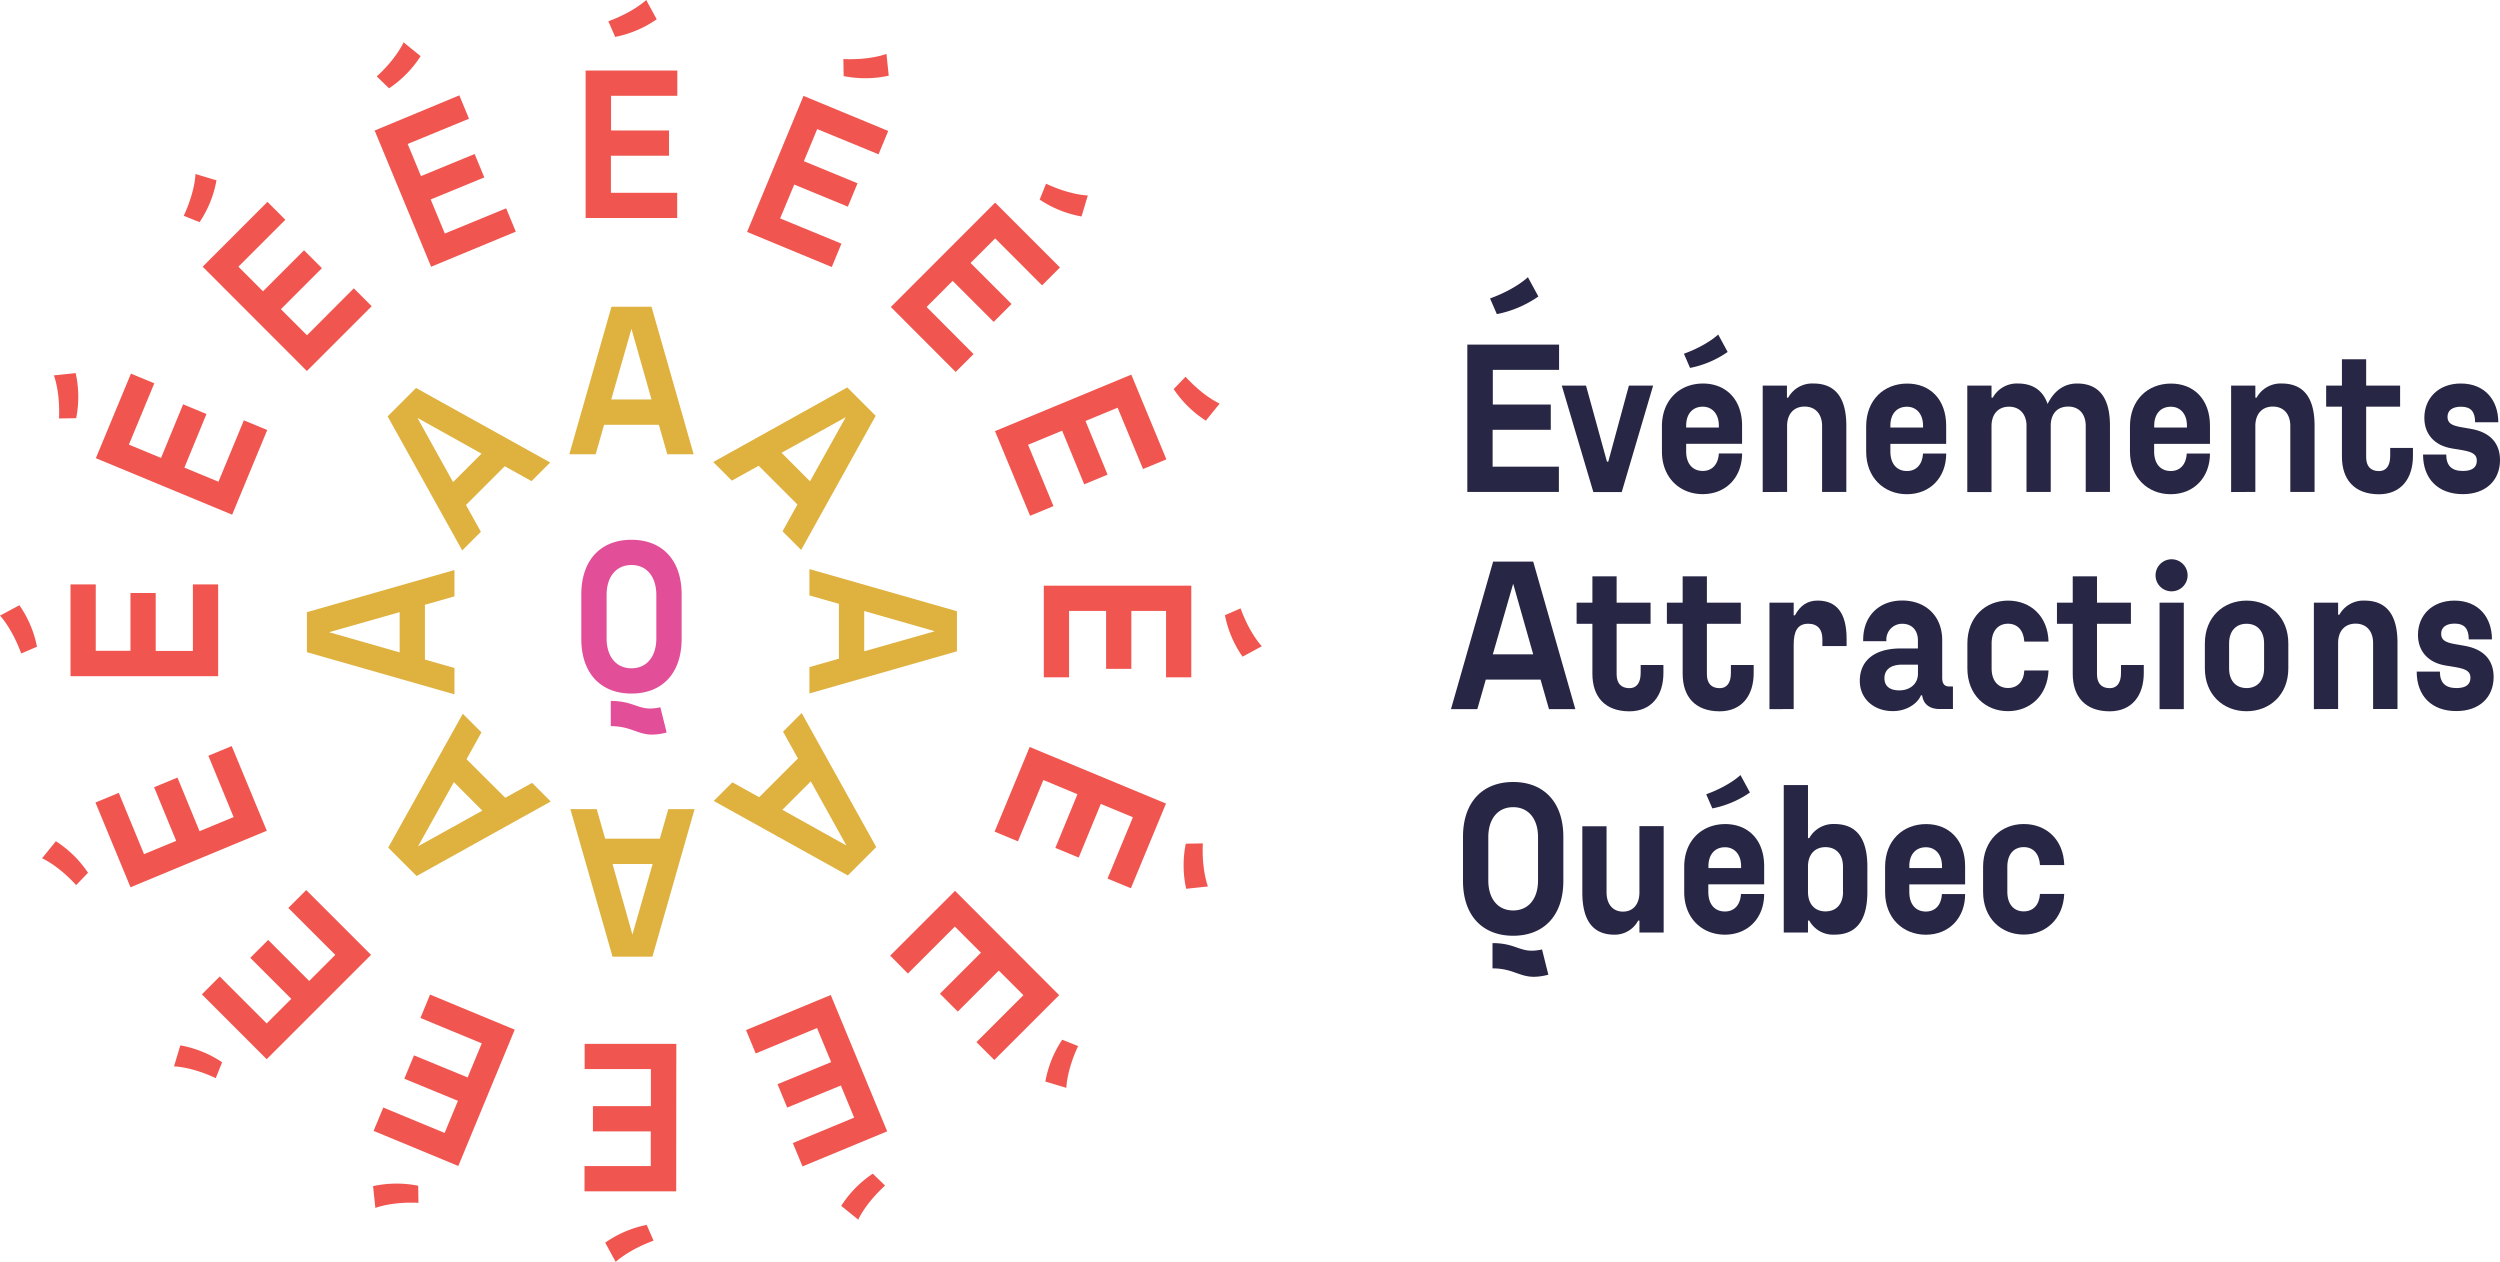 <svg id="Layer_1" data-name="Layer 1" xmlns="http://www.w3.org/2000/svg" viewBox="0 0 792.36 399.93"><defs><style>.cls-1{fill:#f0564f;}.cls-2{fill:#dfb13e;}.cls-3{fill:#e24e97;}.cls-4{fill:#272644;}</style></defs><path class="cls-1" d="M234.47,49.14h29.06v8h-21v11h18.37v8H242.49V87.88h21v8H234.47Zm7.2-15.62c8.15-3,12-6.74,12-6.74L257,32.89a34.85,34.85,0,0,1-13.16,5.59Z" transform="translate(-48.86 -26.78)"/><path class="cls-1" d="M167.6,68.15,194.44,57l3.07,7.41-19.44,8,4.22,10.18,17-7,3.07,7.41-17,7,4.48,10.8,19.44-8,3.06,7.4-26.84,11.12ZM168.27,51c6.39-5.84,8.5-10.81,8.5-10.81l5.4,4.38a34.74,34.74,0,0,1-10,10.2Z" transform="translate(-48.86 -26.78)"/><path class="cls-1" d="M113.09,111.31l20.54-20.55,5.67,5.67-14.88,14.88,7.8,7.79,13-13,5.67,5.67-13,13,8.27,8.27L161,118.16l5.67,5.67-20.55,20.54Zm-6-16.14c3.67-7.85,3.72-13.24,3.72-13.24l6.66,2a34.72,34.72,0,0,1-5.35,13.26Z" transform="translate(-48.86 -26.78)"/><path class="cls-1" d="M79.24,172,90.36,145.2l7.41,3.06L89.71,167.7l10.19,4.22,7-17,7.4,3.07-7,17,10.8,4.47L126.15,160l7.41,3.07-11.12,26.84ZM67.56,159.41c.39-8.65-1.63-13.65-1.63-13.65l6.91-.73A34.65,34.65,0,0,1,73,159.32Z" transform="translate(-48.86 -26.78)"/><path class="cls-1" d="M71.21,241.1V212h8v21.05h11V214.72h8v18.37H110V212h8V241.1Zm-15.62-7.2c-3-8.14-6.73-12-6.73-12L55,218.6a34.75,34.75,0,0,1,5.59,13.15Z" transform="translate(-48.86 -26.78)"/><path class="cls-1" d="M90.23,308,79.11,281.13l7.4-3.06,8,19.43,10.19-4.21-7-17,7.4-3.07,7,17,10.8-4.47-8-19.44,7.4-3.07,11.12,26.84ZM73,307.31c-5.85-6.4-10.81-8.5-10.81-8.5l4.37-5.41a34.87,34.87,0,0,1,10.2,10Z" transform="translate(-48.86 -26.78)"/><path class="cls-1" d="M133.38,362.49l-20.54-20.55,5.66-5.67,14.88,14.88,7.8-7.79-13-13,5.67-5.67,13,13,8.27-8.27-14.88-14.87,5.67-5.67,20.55,20.54Zm-16.13,6c-7.85-3.68-13.24-3.72-13.24-3.72l2-6.67a34.91,34.91,0,0,1,13.25,5.35Z" transform="translate(-48.86 -26.78)"/><path class="cls-1" d="M194.12,396.33l-26.85-11.12,3.07-7.4,19.44,8.05L194,375.68l-17-7,3.07-7.41,17,7,4.48-10.8-19.44-8.05,3.06-7.41L212,353.13ZM181.49,408c-8.66-.39-13.66,1.63-13.66,1.63l-.73-6.91a34.91,34.91,0,0,1,14.3-.13Z" transform="translate(-48.86 -26.78)"/><path class="cls-1" d="M263.18,404.36H234.12v-8h21v-11H236.79v-8h18.37V365.62h-21v-8h29.06ZM256,420c-8.15,3-12,6.74-12,6.74l-3.32-6.11A34.85,34.85,0,0,1,253.83,415Z" transform="translate(-48.86 -26.78)"/><path class="cls-1" d="M330.05,385.35l-26.84,11.12-3.07-7.41L319.58,381l-4.22-10.18-17,7-3.07-7.41,17-7-4.47-10.8-19.44,8.05-3.07-7.4,26.85-11.12Zm-.67,17.19c-6.39,5.84-8.5,10.81-8.5,10.81l-5.4-4.38a34.74,34.74,0,0,1,10-10.2Z" transform="translate(-48.86 -26.78)"/><path class="cls-1" d="M384.56,342.19,364,362.74l-5.66-5.67,14.88-14.88-7.8-7.79-13,13-5.66-5.67,13-13-8.26-8.27-14.88,14.88L331,329.67l20.55-20.54Zm6,16.14c-3.67,7.85-3.72,13.24-3.72,13.24l-6.66-2a34.72,34.72,0,0,1,5.35-13.26Z" transform="translate(-48.86 -26.78)"/><path class="cls-1" d="M418.41,281.46,407.29,308.3l-7.41-3.06,8.05-19.44-10.18-4.22-7,17-7.4-3.07,7-17L379.55,274l-8.06,19.44-7.4-3.07,11.12-26.84Zm11.68,12.63c-.39,8.65,1.63,13.65,1.63,13.65l-6.91.73a34.65,34.65,0,0,1-.13-14.29Z" transform="translate(-48.86 -26.78)"/><path class="cls-1" d="M426.43,212.4v29.06h-8V220.41h-11v18.37h-8V220.41H387.69v21.05h-8V212.4Zm15.63,7.2c2.95,8.14,6.73,12,6.73,12l-6.11,3.31a34.75,34.75,0,0,1-5.59-13.15Z" transform="translate(-48.86 -26.78)"/><path class="cls-1" d="M407.42,145.52l11.12,26.85-7.4,3.06L403.08,156l-10.18,4.21,7,17-7.4,3.07-7-17-10.8,4.47,8.05,19.44-7.41,3.07-11.12-26.84Zm17.19.67c5.85,6.4,10.81,8.5,10.81,8.5l-4.37,5.41a34.87,34.87,0,0,1-10.2-10Z" transform="translate(-48.86 -26.78)"/><path class="cls-1" d="M364.27,91l20.54,20.55-5.67,5.67-14.87-14.88-7.8,7.79,13,13-5.67,5.67-13-13-8.26,8.27L357.42,139l-5.67,5.67L331.2,124.08Zm16.13-6c7.85,3.68,13.24,3.72,13.24,3.72l-2,6.67a35,35,0,0,1-13.26-5.35Z" transform="translate(-48.86 -26.78)"/><path class="cls-1" d="M303.53,57.17l26.85,11.12-3.07,7.4-19.44-8-4.22,10.18,17,7-3.06,7.41-17-7L296.11,96l19.44,8-3.06,7.41-26.85-11.12Zm12.63-11.68c8.66.39,13.66-1.63,13.66-1.63l.72,6.91a34.85,34.85,0,0,1-14.29.13Z" transform="translate(-48.86 -26.78)"/><path class="cls-2" d="M242.66,124h12.69l13.36,46.76h-8.35l-2.68-9.35H240.32l-2.67,9.35H229.3Zm12.69,29.39L249,131l-6.41,22.38Z" transform="translate(-48.86 -26.78)"/><path class="cls-2" d="M171.72,158.75l9-9,42.51,23.61-5.9,5.91-8.5-4.72-12.28,12.28,4.72,8.5-5.91,5.9Zm29.76,11.81-20.31-11.33,11.28,20.35Z" transform="translate(-48.86 -26.78)"/><path class="cls-2" d="M146.14,233.49V220.8l46.76-13.36v8.35l-9.36,2.67v17.37l9.36,2.67v8.35Zm29.39-12.69-22.38,6.35,22.38,6.41Z" transform="translate(-48.86 -26.78)"/><path class="cls-2" d="M180.9,304.43l-9-9L195.54,253l5.91,5.9-4.73,8.5L209,279.63l8.51-4.72,5.9,5.9Zm11.81-29.76L181.37,295l20.36-11.29Z" transform="translate(-48.86 -26.78)"/><path class="cls-2" d="M255.64,330H243l-13.36-46.76h8.35l2.67,9.35H258l2.67-9.35H269ZM243,300.62,249.3,323l6.41-22.38Z" transform="translate(-48.86 -26.78)"/><path class="cls-2" d="M326.58,295.25l-9,9-42.5-23.61,5.9-5.91,8.5,4.72,12.28-12.28-4.72-8.5,5.9-5.9Zm-29.76-11.81,20.31,11.33-11.29-20.35Z" transform="translate(-48.86 -26.78)"/><path class="cls-2" d="M352.16,220.51V233.2L305.4,246.56v-8.35l9.35-2.67V218.17l-9.35-2.67v-8.35ZM322.77,233.2l22.37-6.35-22.37-6.41Z" transform="translate(-48.86 -26.78)"/><path class="cls-2" d="M317.4,149.57l9,9-23.62,42.51-5.9-5.9,4.72-8.5-12.28-12.28-8.5,4.72-5.9-5.9Zm-11.81,29.76L316.92,159l-20.35,11.29Z" transform="translate(-48.86 -26.78)"/><path class="cls-3" d="M249,246.6c-9.62,0-15.9-6.28-15.9-17.37v-14c0-11.09,6.28-17.37,15.9-17.37s15.9,6.28,15.9,17.37v14C264.9,240.32,258.62,246.6,249,246.6Zm0-40.74c-4.88,0-7.88,3.74-7.88,9.48V229.1c0,5.75,3,9.49,7.88,9.49s7.88-3.74,7.88-9.49V215.34C256.88,209.6,253.88,205.86,249,205.86Zm-6.55,43.08c6.55,0,8.35,2.4,12.5,2.4a14.76,14.76,0,0,0,3.2-.4l2,8a18.15,18.15,0,0,1-4.55.67c-4.74,0-6.81-2.68-13.16-2.68Z" transform="translate(-48.86 -26.78)"/><path class="cls-4" d="M513.92,136H543v8h-21v11h18.37v8H521.94v11.69h21v8H513.92Zm7.2-14.63c8.14-2.95,12-6.73,12-6.73l3.32,6.11a34.85,34.85,0,0,1-13.16,5.59Z" transform="translate(-48.86 -26.78)"/><path class="cls-4" d="M558.18,173.11h.41L565.13,149h7.68l-9.95,33.73h-9l-10-33.73h7.68Z" transform="translate(-48.86 -26.78)"/><path class="cls-4" d="M607.54,182.73V149h7.68v3.81h.4a8.68,8.68,0,0,1,8-4.48c6.48,0,10.42,3.94,10.42,13.36v21h-7.68v-20.9c0-3.81-2.14-6.15-5.55-6.15s-5.54,2.34-5.54,6.15v20.9Z" transform="translate(-48.86 -26.78)"/><path class="cls-4" d="M640.33,169.91v-8c0-8.41,5.67-13.56,13-13.56s12.36,5.08,12.36,13.36v5.75H648v2.4c0,3.88,2,6.21,5.27,6.21,2.94,0,4.88-2.07,5.08-5.54h7.35c0,7.48-5,12.89-12.49,12.89C646,183.4,640.33,178.19,640.33,169.91Zm7.68-8.22v.6h10.35v-.6c0-3.81-2.2-6-5.08-6C650,155.68,648,158,648,161.69Z" transform="translate(-48.86 -26.78)"/><path class="cls-4" d="M672.38,182.73V149h7.68v3.81h.4a8.7,8.7,0,0,1,7.95-4.48c4.54,0,7.88,2,9.42,6.48,2-4,5.08-6.48,9.35-6.48,6.48,0,10.42,3.94,10.42,13.36v21h-7.68v-20.9c0-3.81-2.14-6.15-5.54-6.15s-5.35,2.14-5.55,5.61v21.44h-7.68V161.29c-.2-3.47-2.34-5.61-5.54-5.61-3.41,0-5.55,2.34-5.55,6.15v20.9Z" transform="translate(-48.86 -26.78)"/><path class="cls-4" d="M723.94,169.91v-8c0-8.41,5.68-13.56,13-13.56s12.36,5.08,12.36,13.36v5.75h-17.7v2.4c0,3.88,2,6.21,5.28,6.21,2.94,0,4.87-2.07,5.07-5.54h7.35c0,7.48-5,12.89-12.49,12.89C729.62,183.4,723.94,178.19,723.94,169.91Zm7.68-8.22v.6H742v-.6c0-3.81-2.2-6-5.07-6C733.63,155.68,731.62,158,731.62,161.69Z" transform="translate(-48.86 -26.78)"/><path class="cls-4" d="M756,182.73V149h7.68v3.81h.4a8.68,8.68,0,0,1,7.95-4.48c6.48,0,10.42,3.94,10.42,13.36v21h-7.69v-20.9c0-3.81-2.13-6.15-5.54-6.15s-5.54,2.34-5.54,6.15v20.9Z" transform="translate(-48.86 -26.78)"/><path class="cls-4" d="M791.12,171.51V155.68h-5V149h5v-8.35h7.68V149h10.76v6.68H798.8v16c0,2.88,1.41,4.41,4.08,4.41,2.2,0,3.54-1.6,3.54-4.81v-2.53h7.21v2.53c0,7.22-3.8,12.16-10.82,12.16C795.06,183.4,791.12,178.79,791.12,171.51Z" transform="translate(-48.86 -26.78)"/><path class="cls-4" d="M816.83,170.84h7.35c0,3.54,1.74,5.21,5.28,5.21,3.14,0,4.41-1.27,4.41-3.27,0-1.8-1.07-2.74-4.68-3.34l-3.2-.53c-5.75-.94-8.75-4.75-8.75-9.69,0-6.21,4.47-10.89,11.55-10.89,7.75,0,11.89,5.41,11.89,12.29h-7.35c0-3.34-1.33-4.94-4.47-4.94-2.74,0-4.28,1.2-4.28,3.21s1.34,2.74,4.28,3.27l3.07.53c6.28,1.07,9.29,4.68,9.29,9.89,0,6.55-4.61,10.82-11.76,10.82C821.64,183.4,816.83,178.59,816.83,170.84Z" transform="translate(-48.86 -26.78)"/><path class="cls-4" d="M522.1,204.78h12.7l13.35,46.75H539.8l-2.67-9.35H519.77l-2.68,9.35h-8.35Zm12.7,29.39-6.35-22.38L522,234.17Z" transform="translate(-48.86 -26.78)"/><path class="cls-4" d="M553.56,240.31V224.48h-5V217.8h5v-8.35h7.68v8.35H572v6.68H561.24v16c0,2.87,1.41,4.41,4.08,4.41,2.2,0,3.54-1.61,3.54-4.81v-2.54h7.21v2.54c0,7.21-3.8,12.15-10.82,12.15C557.5,252.2,553.56,247.59,553.56,240.31Z" transform="translate(-48.86 -26.78)"/><path class="cls-4" d="M582.17,240.31V224.48h-5V217.8h5v-8.35h7.68v8.35H600.6v6.68H589.85v16c0,2.87,1.4,4.41,4.07,4.41,2.21,0,3.54-1.61,3.54-4.81v-2.54h7.22v2.54c0,7.21-3.81,12.15-10.82,12.15C586.11,252.2,582.17,247.59,582.17,240.31Z" transform="translate(-48.86 -26.78)"/><path class="cls-4" d="M609.68,251.53V217.8h7.68v4h.4c1.67-3.14,4-4.67,7.15-4.67,6.08,0,9.22,3.94,9.22,12.15v2.27h-7.68v-2.27c0-2.87-1.4-4.81-4.48-4.81-3.4,0-4.61,2.41-4.61,6.55v20.5Z" transform="translate(-48.86 -26.78)"/><path class="cls-4" d="M638.31,242.58c0-6.34,4.54-10.28,13-10.28h5.42v-2.61c0-2.8-1.61-5.21-5-5.21a5,5,0,0,0-5,5.21V230h-7.35v-.34c0-8,5.41-12.55,12.36-12.55,7.41,0,12.69,4.87,12.69,12.55v11.89c0,1.94.67,2.81,2.33,2.81h1.07v7.14h-4.2c-3.41,0-5.21-1.73-5.55-4.34h-.4c-1,2.54-4.47,5-8.82,5C642.79,252.2,638.31,248.26,638.31,242.58Zm18.44-2.33v-2.81h-5.08c-3.54,0-5.55,1.6-5.55,4.28,0,2.47,1.61,3.87,4.75,3.87S656.75,243.72,656.75,240.25Z" transform="translate(-48.86 -26.78)"/><path class="cls-4" d="M672.41,238.64v-7.95c0-8.35,5.75-13.55,12.89-13.55s12.63,4.94,12.83,13h-7.68c-.2-3.54-2.14-5.68-5.15-5.68-3.2,0-5.21,2.34-5.21,6.21v7.95c0,3.88,2,6.22,5.21,6.22,3,0,5-2.08,5.15-5.55h7.68c-.33,7.95-5.88,12.89-12.83,12.89C678.16,252.2,672.41,247,672.41,238.64Z" transform="translate(-48.86 -26.78)"/><path class="cls-4" d="M705.8,240.31V224.48h-5V217.8h5v-8.35h7.69v8.35h10.75v6.68H713.49v16c0,2.87,1.4,4.41,4.07,4.41,2.21,0,3.54-1.61,3.54-4.81v-2.54h7.22v2.54c0,7.21-3.81,12.15-10.83,12.15C709.75,252.2,705.8,247.59,705.8,240.31Z" transform="translate(-48.86 -26.78)"/><path class="cls-4" d="M732.05,209.12a5.08,5.08,0,1,1,5.08,5.08A5.06,5.06,0,0,1,732.05,209.12Zm1.27,8.68H741v33.73h-7.68Z" transform="translate(-48.86 -26.78)"/><path class="cls-4" d="M747.68,238.64v-7.95c0-8.35,5.88-13.55,13.22-13.55s13.23,5.2,13.23,13.55v7.95c0,8.35-5.88,13.56-13.23,13.56S747.68,247,747.68,238.64Zm18.77,0v-7.95c0-3.87-2.14-6.21-5.55-6.21s-5.54,2.34-5.54,6.21v7.95c0,3.88,2.14,6.22,5.54,6.22S766.45,242.52,766.45,238.64Z" transform="translate(-48.86 -26.78)"/><path class="cls-4" d="M782.23,251.53V217.8h7.68v3.81h.4a8.7,8.7,0,0,1,8-4.47c6.48,0,10.42,3.94,10.42,13.35v21H801v-20.9c0-3.81-2.14-6.15-5.55-6.15s-5.54,2.34-5.54,6.15v20.9Z" transform="translate(-48.86 -26.78)"/><path class="cls-4" d="M814.82,239.65h7.35c0,3.54,1.73,5.21,5.27,5.21,3.14,0,4.41-1.27,4.41-3.28,0-1.8-1.07-2.74-4.67-3.34l-3.21-.53c-5.74-.94-8.75-4.74-8.75-9.69,0-6.21,4.48-10.88,11.56-10.88,7.74,0,11.89,5.41,11.89,12.29h-7.35c0-3.34-1.34-5-4.48-5-2.74,0-4.27,1.21-4.27,3.21s1.33,2.74,4.27,3.27l3.08.54c6.27,1.06,9.28,4.67,9.28,9.88,0,6.55-4.61,10.82-11.76,10.82C819.63,252.2,814.82,247.39,814.82,239.65Z" transform="translate(-48.86 -26.78)"/><path class="cls-4" d="M528.45,323.36c-9.62,0-15.9-6.28-15.9-17.37V292c0-11.09,6.28-17.37,15.9-17.37s15.9,6.28,15.9,17.37v14C544.35,317.08,538.07,323.36,528.45,323.36Zm0-40.75c-4.88,0-7.88,3.74-7.88,9.48v13.76c0,5.75,3,9.49,7.88,9.49s7.88-3.74,7.88-9.49V292.09C536.33,286.35,533.33,282.61,528.45,282.61Zm-6.55,43.08c6.55,0,8.35,2.41,12.49,2.41a15.42,15.42,0,0,0,3.21-.4l2,8a18,18,0,0,1-4.54.67c-4.74,0-6.81-2.67-13.16-2.67Z" transform="translate(-48.86 -26.78)"/><path class="cls-4" d="M550.37,309.66v-21h7.68v20.91c0,3.81,2,6.14,5.21,6.14s5.21-2.33,5.21-6.14V288.62h7.68v33.73h-7.68v-3.8h-.4a8.37,8.37,0,0,1-7.61,4.47C554.18,323,550.37,319.08,550.37,309.66Z" transform="translate(-48.86 -26.78)"/><path class="cls-4" d="M582.66,309.53v-8c0-8.41,5.68-13.56,13-13.56S608,293,608,301.31v5.75h-17.7v2.4c0,3.88,2,6.21,5.28,6.21,2.94,0,4.87-2.07,5.07-5.54H608c0,7.48-5,12.89-12.49,12.89C588.34,323,582.66,317.81,582.66,309.53Zm7.68-8.22v.6h10.35v-.6c0-3.81-2.2-6-5.07-6C592.35,295.3,590.34,297.64,590.34,301.31Zm-.71-22.79c7.38-2.67,10.86-6.09,10.86-6.09l3,5.53A31.46,31.46,0,0,1,591.58,283Z" transform="translate(-48.86 -26.78)"/><path class="cls-4" d="M575.6,169.9v-8c0-8.41,5.68-13.56,13-13.56S601,153.4,601,161.68v5.75H583.28v2.4c0,3.88,2,6.21,5.28,6.21,2.94,0,4.88-2.07,5.08-5.54H601c0,7.48-5,12.89-12.5,12.89C581.28,183.39,575.6,178.18,575.6,169.9Zm7.68-8.22v.6h10.36v-.6c0-3.81-2.21-6-5.08-6C585.29,155.67,583.28,158,583.28,161.68Zm-.71-22.79c7.38-2.67,10.86-6.09,10.86-6.09l3,5.53a31.46,31.46,0,0,1-11.92,5.06Z" transform="translate(-48.86 -26.78)"/><path class="cls-4" d="M621.89,292.43h.4a8.7,8.7,0,0,1,8-4.48c6.48,0,10.42,3.94,10.42,13.5v8c0,9.62-3.94,13.56-10.42,13.56a8.58,8.58,0,0,1-8-4.47h-.4v3.8h-7.68V275.6h7.68Zm11.09,17v-8c0-3.81-2.14-6.15-5.54-6.15s-5.55,2.34-5.55,6.15v8c0,3.88,2.14,6.21,5.55,6.21S633,313.34,633,309.46Z" transform="translate(-48.86 -26.78)"/><path class="cls-4" d="M646.33,309.53v-8c0-8.41,5.68-13.56,13-13.56s12.36,5.08,12.36,13.36v5.75H654v2.4c0,3.88,2,6.21,5.27,6.21,2.94,0,4.88-2.07,5.08-5.54h7.35c0,7.48-5,12.89-12.49,12.89C652,323,646.33,317.81,646.33,309.53Zm7.69-8.22v.6h10.35v-.6c0-3.81-2.21-6-5.08-6C656,295.3,654,297.64,654,301.31Z" transform="translate(-48.86 -26.78)"/><path class="cls-4" d="M677.39,309.46v-7.95c0-8.35,5.74-13.56,12.89-13.56s12.63,4.95,12.83,13h-7.69c-.2-3.54-2.13-5.68-5.14-5.68-3.21,0-5.21,2.34-5.21,6.21v7.95c0,3.88,2,6.21,5.21,6.21,3,0,4.94-2.07,5.14-5.54h7.69c-.34,7.95-5.88,12.89-12.83,12.89C683.13,323,677.39,317.81,677.39,309.46Z" transform="translate(-48.86 -26.78)"/></svg>